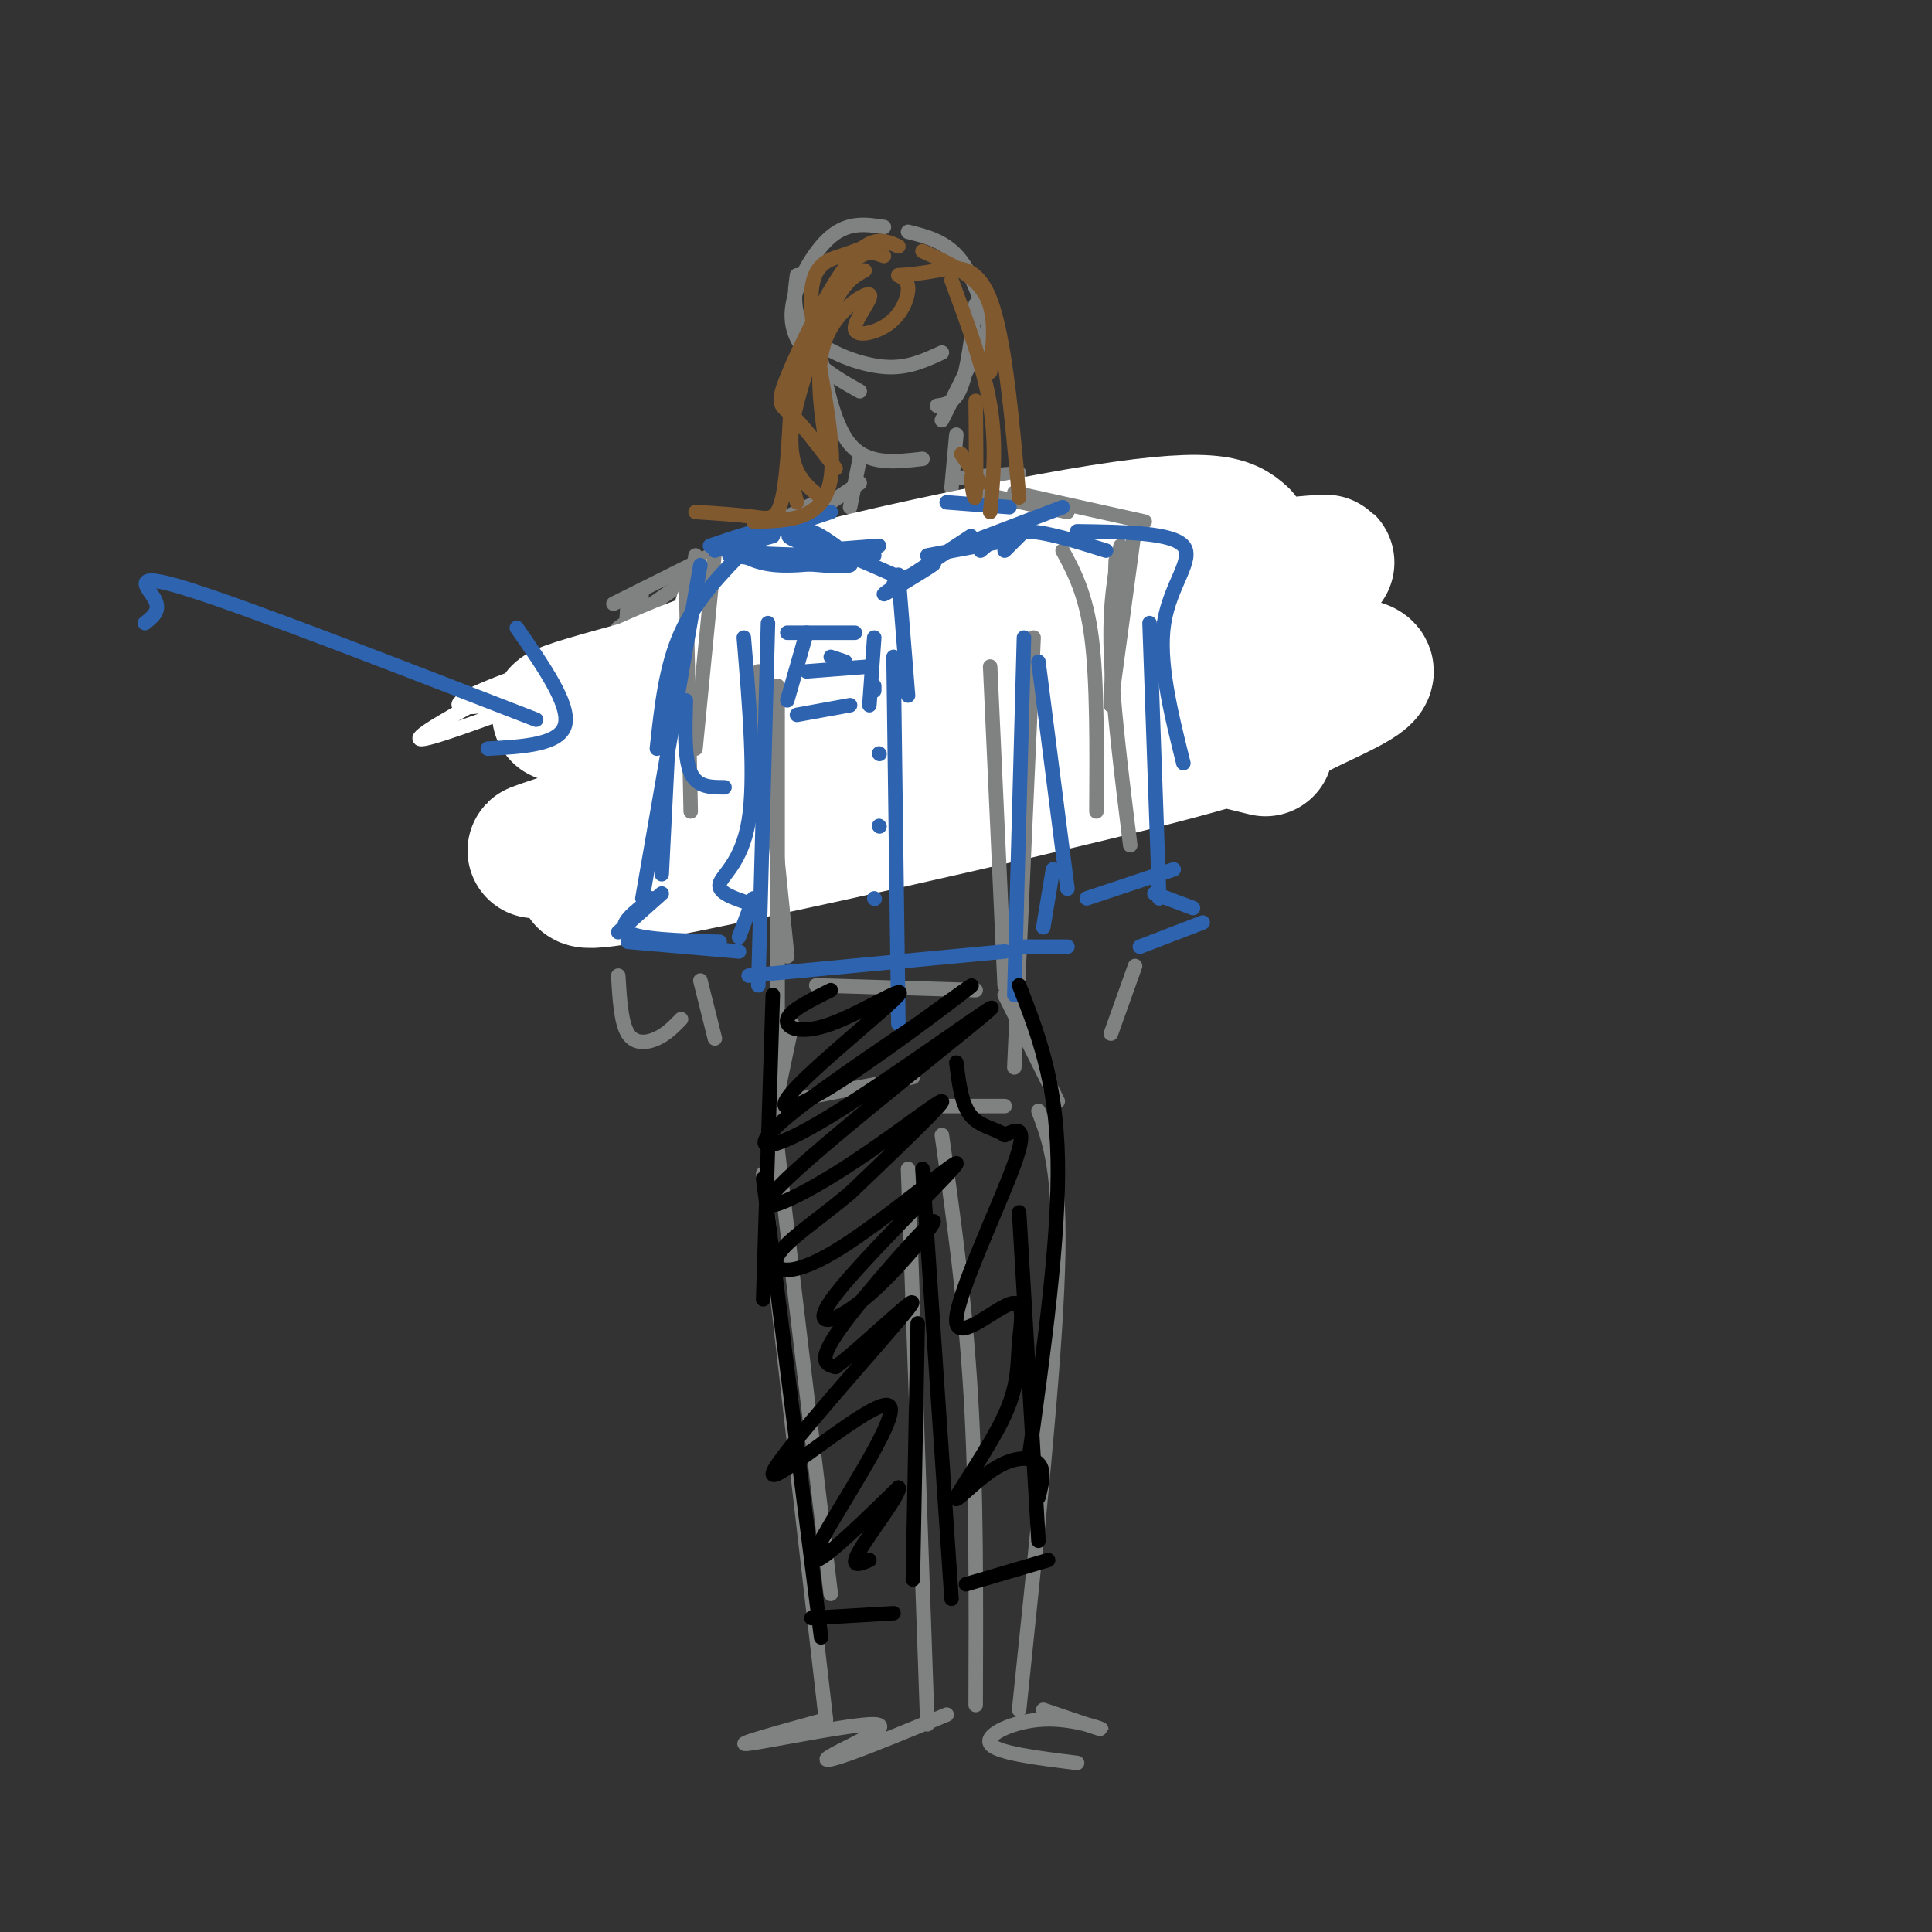 <svg viewBox='0 0 400 400' version='1.1' xmlns='http://www.w3.org/2000/svg' xmlns:xlink='http://www.w3.org/1999/xlink'><rect x="0" y="0" width="400" height="400" fill="#333333" stroke="none"/><g fill='none' stroke='rgb(128,130,130)' stroke-width='3' stroke-linecap='round' stroke-linejoin='round'><path d='M183,47c-3.649,-0.560 -7.298,-1.119 -11,2c-3.702,3.119 -7.458,9.917 -8,15c-0.542,5.083 2.131,8.452 5,11c2.869,2.548 5.935,4.274 9,6'/><path d='M165,57c-0.357,2.726 -0.714,5.452 0,8c0.714,2.548 2.500,4.917 6,7c3.500,2.083 8.714,3.881 13,4c4.286,0.119 7.643,-1.440 11,-3'/><path d='M188,48c4.000,1.000 8.000,2.000 11,6c3.000,4.000 5.000,11.000 7,18'/><path d='M202,63c-0.833,6.750 -1.667,13.500 -3,17c-1.333,3.500 -3.167,3.750 -5,4'/><path d='M169,69c1.667,9.333 3.333,18.667 7,23c3.667,4.333 9.333,3.667 15,3'/><path d='M205,67c0.000,0.000 -10.000,20.000 -10,20'/><path d='M178,95c0.000,0.000 -2.000,10.000 -2,10'/><path d='M178,100c0.000,0.000 -18.000,12.000 -18,12'/><path d='M171,103c0.000,0.000 -44.000,22.000 -44,22'/><path d='M130,124c0.000,0.000 -3.000,47.000 -3,47'/><path d='M148,116c0.000,0.000 -20.000,14.000 -20,14'/><path d='M133,122c0.000,0.000 -9.000,64.000 -9,64'/><path d='M144,115c0.000,0.000 -11.000,68.000 -11,68'/><path d='M198,90c0.000,0.000 -1.000,11.000 -1,11'/><path d='M198,99c0.000,0.000 13.000,-1.000 13,-1'/><path d='M205,103c0.000,0.000 29.000,2.000 29,2'/><path d='M209,102c0.000,0.000 27.000,6.000 27,6'/><path d='M238,109c0.000,0.000 3.000,14.000 3,14'/><path d='M242,118c0.000,0.000 -2.000,43.000 -2,43'/><path d='M230,116c0.000,0.000 2.000,43.000 2,43'/></g>
<g fill='none' stroke='rgb(255,255,255)' stroke-width='3' stroke-linecap='round' stroke-linejoin='round'><path d='M150,130c1.936,-4.887 3.873,-9.773 -13,-3c-16.873,6.773 -52.554,25.206 -50,26c2.554,0.794 43.344,-16.051 75,-26c31.656,-9.949 54.180,-13.002 50,-10c-4.180,3.002 -35.062,12.059 -63,19c-27.938,6.941 -52.932,11.768 -54,10c-1.068,-1.768 21.789,-10.130 49,-17c27.211,-6.870 58.774,-12.249 70,-14c11.226,-1.751 2.113,0.124 -7,2'/><path d='M207,117c-5.833,1.833 -16.917,5.417 -28,9'/></g>
<g fill='none' stroke='rgb(255,255,255)' stroke-width='28' stroke-linecap='round' stroke-linejoin='round'><path d='M262,155c-8.430,-2.050 -16.860,-4.101 -24,-6c-7.140,-1.899 -12.989,-3.647 -44,4c-31.011,7.647 -87.183,24.690 -83,23c4.183,-1.690 68.721,-22.111 99,-31c30.279,-8.889 26.298,-6.244 35,-6c8.702,0.244 30.085,-1.913 36,-1c5.915,0.913 -3.639,4.895 -10,8c-6.361,3.105 -9.530,5.332 -36,12c-26.470,6.668 -76.242,17.777 -98,22c-21.758,4.223 -15.503,1.559 -14,0c1.503,-1.559 -1.746,-2.012 -3,-4c-1.254,-1.988 -0.511,-5.512 11,-12c11.511,-6.488 33.791,-15.939 56,-23c22.209,-7.061 44.345,-11.732 58,-14c13.655,-2.268 18.827,-2.134 24,-2'/><path d='M269,125c-28.787,4.986 -112.754,18.450 -141,22c-28.246,3.550 -0.771,-2.815 17,-8c17.771,-5.185 25.839,-9.190 57,-14c31.161,-4.810 85.414,-10.423 70,-8c-15.414,2.423 -100.496,12.883 -116,12c-15.504,-0.883 38.570,-13.109 67,-18c28.430,-4.891 31.215,-2.445 34,0'/></g>
<g fill='none' stroke='rgb(128,130,130)' stroke-width='3' stroke-linecap='round' stroke-linejoin='round'><path d='M148,114c0.000,0.000 -4.000,41.000 -4,41'/><path d='M142,119c0.000,0.000 1.000,49.000 1,49'/><path d='M202,102c0.000,0.000 19.000,4.000 19,4'/><path d='M210,102c0.000,0.000 27.000,6.000 27,6'/><path d='M235,109c0.000,0.000 -5.000,37.000 -5,37'/><path d='M231,116c0.000,0.000 -1.000,30.000 -1,30'/><path d='M232,113c-1.167,5.833 -2.333,11.667 -2,22c0.333,10.333 2.167,25.167 4,40'/><path d='M220,114c2.417,4.500 4.833,9.000 6,18c1.167,9.000 1.083,22.500 1,36'/><path d='M161,142c0.000,0.000 0.000,83.000 0,83'/><path d='M157,139c0.000,0.000 6.000,59.000 6,59'/><path d='M205,138c0.000,0.000 3.000,66.000 3,66'/><path d='M214,132c0.000,0.000 -4.000,89.000 -4,89'/><path d='M169,204c0.000,0.000 33.000,1.000 33,1'/><path d='M164,212c0.000,0.000 -4.000,19.000 -4,19'/><path d='M163,228c0.000,0.000 26.000,-5.000 26,-5'/><path d='M208,206c0.000,0.000 11.000,22.000 11,22'/><path d='M208,229c0.000,0.000 -14.000,0.000 -14,0'/><path d='M161,238c0.000,0.000 11.000,92.000 11,92'/><path d='M158,243c0.000,0.000 13.000,113.000 13,113'/><path d='M188,242c0.000,0.000 4.000,115.000 4,115'/><path d='M215,230c2.333,6.167 4.667,12.333 4,33c-0.667,20.667 -4.333,55.833 -8,91'/><path d='M195,235c2.417,17.167 4.833,34.333 6,54c1.167,19.667 1.083,41.833 1,64'/><path d='M171,356c-9.941,2.735 -19.882,5.470 -16,5c3.882,-0.470 21.587,-4.147 26,-4c4.413,0.147 -4.466,4.116 -8,6c-3.534,1.884 -1.724,1.681 3,0c4.724,-1.681 12.362,-4.841 20,-8'/><path d='M216,354c5.994,2.042 11.988,4.083 12,4c0.012,-0.083 -5.958,-2.292 -12,-2c-6.042,0.292 -12.155,3.083 -11,5c1.155,1.917 9.577,2.958 18,4'/></g>
<g fill='none' stroke='rgb(45,99,175)' stroke-width='3' stroke-linecap='round' stroke-linejoin='round'><path d='M172,106c0.000,0.000 -24.000,8.000 -24,8'/><path d='M160,111c-4.417,1.167 -8.833,2.333 -7,3c1.833,0.667 9.917,0.833 18,1'/><path d='M169,114c0.000,0.000 13.000,-1.000 13,-1'/><path d='M196,104c0.000,0.000 13.000,1.000 13,1'/><path d='M213,109c0.000,0.000 -5.000,5.000 -5,5'/><path d='M208,112c0.000,0.000 -16.000,3.000 -16,3'/><path d='M159,129c0.000,0.000 -2.000,75.000 -2,75'/><path d='M155,202c0.000,0.000 53.000,-5.000 53,-5'/><path d='M212,132c0.000,0.000 -2.000,74.000 -2,74'/><path d='M185,136c0.000,0.000 1.000,76.000 1,76'/><path d='M181,142c0.000,0.000 0.000,1.000 0,1'/><path d='M182,156c0.000,0.000 0.100,0.100 0.1,0.1'/><path d='M182,171c0.000,0.000 0.100,0.100 0.1,0.1'/><path d='M181,186c0.000,0.000 0.100,0.100 0.1,0.1'/><path d='M145,117c0.000,0.000 -12.000,69.000 -12,69'/><path d='M137,185c0.000,0.000 -9.000,8.000 -9,8'/><path d='M130,195c0.000,0.000 23.000,2.000 23,2'/><path d='M153,194c0.000,0.000 3.000,-8.000 3,-8'/><path d='M155,187c-3.222,-1.089 -6.444,-2.178 -6,-4c0.444,-1.822 4.556,-4.378 6,-13c1.444,-8.622 0.222,-23.311 -1,-38'/><path d='M238,129c0.000,0.000 2.000,57.000 2,57'/><path d='M239,185c0.000,0.000 8.000,3.000 8,3'/><path d='M249,191c0.000,0.000 -13.000,5.000 -13,5'/><path d='M221,196c0.000,0.000 -9.000,0.000 -9,0'/><path d='M216,192c0.000,0.000 2.000,-12.000 2,-12'/><path d='M221,184c0.000,0.000 -6.000,-47.000 -6,-47'/><path d='M225,186c0.000,0.000 18.000,-6.000 18,-6'/><path d='M142,145c-0.167,6.000 -0.333,12.000 1,15c1.333,3.000 4.167,3.000 7,3'/><path d='M111,149c-29.667,-11.511 -59.333,-23.022 -72,-27c-12.667,-3.978 -8.333,-0.422 -7,2c1.333,2.422 -0.333,3.711 -2,5'/><path d='M101,155c7.500,-0.417 15.000,-0.833 16,-5c1.000,-4.167 -4.500,-12.083 -10,-20'/><path d='M173,113c-2.833,-2.000 -5.667,-4.000 -10,-4c-4.333,0.000 -10.167,2.000 -16,4'/><path d='M151,113c2.500,1.833 5.000,3.667 10,4c5.000,0.333 12.500,-0.833 20,-2'/><path d='M199,113c0.000,0.000 21.000,-8.000 21,-8'/></g>
<g fill='none' stroke='rgb(129,89,47)' stroke-width='3' stroke-linecap='round' stroke-linejoin='round'><path d='M186,57c1.042,0.572 2.085,1.144 2,3c-0.085,1.856 -1.296,4.994 -4,7c-2.704,2.006 -6.900,2.878 -7,1c-0.100,-1.878 3.896,-6.506 3,-7c-0.896,-0.494 -6.685,3.144 -9,9c-2.315,5.856 -1.158,13.928 0,22'/><path d='M179,56c-2.044,1.067 -4.089,2.133 -7,8c-2.911,5.867 -6.689,16.533 -8,24c-1.311,7.467 -0.156,11.733 1,16'/><path d='M183,53c-2.065,-0.762 -4.131,-1.524 -7,2c-2.869,3.524 -6.542,11.333 -9,19c-2.458,7.667 -3.702,15.190 -3,20c0.702,4.810 3.351,6.905 6,9'/><path d='M186,51c-2.780,-1.274 -5.560,-2.548 -10,3c-4.440,5.548 -10.542,17.917 -13,24c-2.458,6.083 -1.274,5.881 1,8c2.274,2.119 5.637,6.560 9,11'/><path d='M182,50c-2.488,1.012 -4.976,2.024 -8,3c-3.024,0.976 -6.583,1.917 -6,11c0.583,9.083 5.310,26.310 4,35c-1.310,8.690 -8.655,8.845 -16,9'/><path d='M164,77c-0.444,10.511 -0.889,21.022 -2,26c-1.111,4.978 -2.889,4.422 -6,4c-3.111,-0.422 -7.556,-0.711 -12,-1'/><path d='M191,52c5.333,2.417 10.667,4.833 13,9c2.333,4.167 1.667,10.083 1,16'/><path d='M186,57c2.289,-0.178 4.578,-0.356 8,-1c3.422,-0.644 7.978,-1.756 11,6c3.022,7.756 4.511,24.378 6,41'/><path d='M197,58c3.333,9.000 6.667,18.000 8,26c1.333,8.000 0.667,15.000 0,22'/><path d='M202,83c0.083,8.167 0.167,16.333 0,19c-0.167,2.667 -0.583,-0.167 -1,-3'/><path d='M199,94c0.000,0.000 4.000,6.000 4,6'/></g>
<g fill='none' stroke='rgb(0,0,0)' stroke-width='3' stroke-linecap='round' stroke-linejoin='round'><path d='M160,206c0.000,0.000 -2.000,63.000 -2,63'/><path d='M158,244c0.000,0.000 12.000,95.000 12,95'/><path d='M168,335c0.000,0.000 17.000,-1.000 17,-1'/><path d='M189,327c0.000,0.000 1.000,-53.000 1,-53'/><path d='M191,242c0.000,0.000 6.000,89.000 6,89'/><path d='M200,328c0.000,0.000 17.000,-5.000 17,-5'/><path d='M215,319c0.000,0.000 -4.000,-68.000 -4,-68'/><path d='M211,204c3.833,9.833 7.667,19.667 8,36c0.333,16.333 -2.833,39.167 -6,62'/><path d='M172,205c-4.229,2.098 -8.459,4.197 -9,6c-0.541,1.803 2.606,3.311 9,1c6.394,-2.311 16.034,-8.443 14,-6c-2.034,2.443 -15.741,13.459 -21,19c-5.259,5.541 -2.070,5.607 7,0c9.070,-5.607 24.020,-16.888 28,-20c3.980,-3.112 -3.010,1.944 -10,7'/><path d='M190,212c-8.060,5.455 -23.209,15.593 -29,21c-5.791,5.407 -2.225,6.084 11,-2c13.225,-8.084 36.107,-24.929 33,-22c-3.107,2.929 -32.204,25.630 -42,35c-9.796,9.370 -0.291,5.407 10,-1c10.291,-6.407 21.369,-15.259 22,-15c0.631,0.259 -9.184,9.630 -19,19'/><path d='M176,247c-6.547,5.540 -13.415,9.892 -15,13c-1.585,3.108 2.111,4.974 12,-1c9.889,-5.974 25.970,-19.787 25,-18c-0.970,1.787 -18.992,19.175 -25,27c-6.008,7.825 -0.002,6.087 7,0c7.002,-6.087 15.001,-16.523 13,-15c-2.001,1.523 -14.000,15.007 -19,22c-5.000,6.993 -3.000,7.497 -1,8'/><path d='M173,283c5.410,-3.910 19.436,-17.686 15,-12c-4.436,5.686 -27.333,30.833 -28,34c-0.667,3.167 20.897,-15.647 24,-14c3.103,1.647 -12.256,23.756 -15,30c-2.744,6.244 7.128,-3.378 17,-13'/><path d='M186,308c0.778,0.778 -5.778,9.222 -8,13c-2.222,3.778 -0.111,2.889 2,2'/><path d='M215,310c0.701,-2.778 1.401,-5.556 0,-7c-1.401,-1.444 -4.905,-1.556 -9,1c-4.095,2.556 -8.783,7.778 -8,6c0.783,-1.778 7.037,-10.556 10,-17c2.963,-6.444 2.634,-10.556 3,-15c0.366,-4.444 1.428,-9.222 -2,-8c-3.428,1.222 -11.346,8.444 -11,3c0.346,-5.444 8.956,-23.556 12,-32c3.044,-8.444 0.522,-7.222 -2,-6'/><path d='M208,235c-1.733,-1.333 -5.067,-1.667 -7,-4c-1.933,-2.333 -2.467,-6.667 -3,-11'/></g>
<g fill='none' stroke='rgb(45,99,175)' stroke-width='3' stroke-linecap='round' stroke-linejoin='round'><path d='M167,131c0.000,0.000 -4.000,14.000 -4,14'/><path d='M163,131c0.000,0.000 14.000,0.000 14,0'/><path d='M181,132c0.000,0.000 -1.000,14.000 -1,14'/><path d='M176,146c0.000,0.000 -11.000,2.000 -11,2'/><path d='M167,139c0.000,0.000 13.000,-1.000 13,-1'/><path d='M172,136c0.000,0.000 3.000,1.000 3,1'/><path d='M203,114c2.333,-2.000 4.667,-4.000 9,-4c4.333,0.000 10.667,2.000 17,4'/><path d='M223,110c9.822,0.133 19.644,0.267 22,3c2.356,2.733 -2.756,8.067 -4,16c-1.244,7.933 1.378,18.467 4,29'/><path d='M201,111c-8.889,5.822 -17.778,11.644 -18,12c-0.222,0.356 8.222,-4.756 10,-6c1.778,-1.244 -3.111,1.378 -8,4'/><path d='M185,119c-6.369,-2.798 -12.738,-5.595 -17,-7c-4.262,-1.405 -6.417,-1.417 -3,0c3.417,1.417 12.405,4.262 11,5c-1.405,0.738 -13.202,-0.631 -25,-2'/><path d='M186,119c0.000,0.000 2.000,25.000 2,25'/><path d='M155,113c-5.417,5.500 -10.833,11.000 -14,18c-3.167,7.000 -4.083,15.500 -5,24'/><path d='M139,141c0.000,0.000 -2.000,40.000 -2,40'/><path d='M135,186c-3.667,2.750 -7.333,5.500 -5,7c2.333,1.500 10.667,1.750 19,2'/></g>
<g fill='none' stroke='rgb(128,130,130)' stroke-width='3' stroke-linecap='round' stroke-linejoin='round'><path d='M128,202c0.289,4.867 0.578,9.733 2,12c1.422,2.267 3.978,1.933 6,1c2.022,-0.933 3.511,-2.467 5,-4'/><path d='M145,203c0.000,0.000 3.000,12.000 3,12'/><path d='M235,200c0.000,0.000 -5.000,14.000 -5,14'/></g>
</svg>